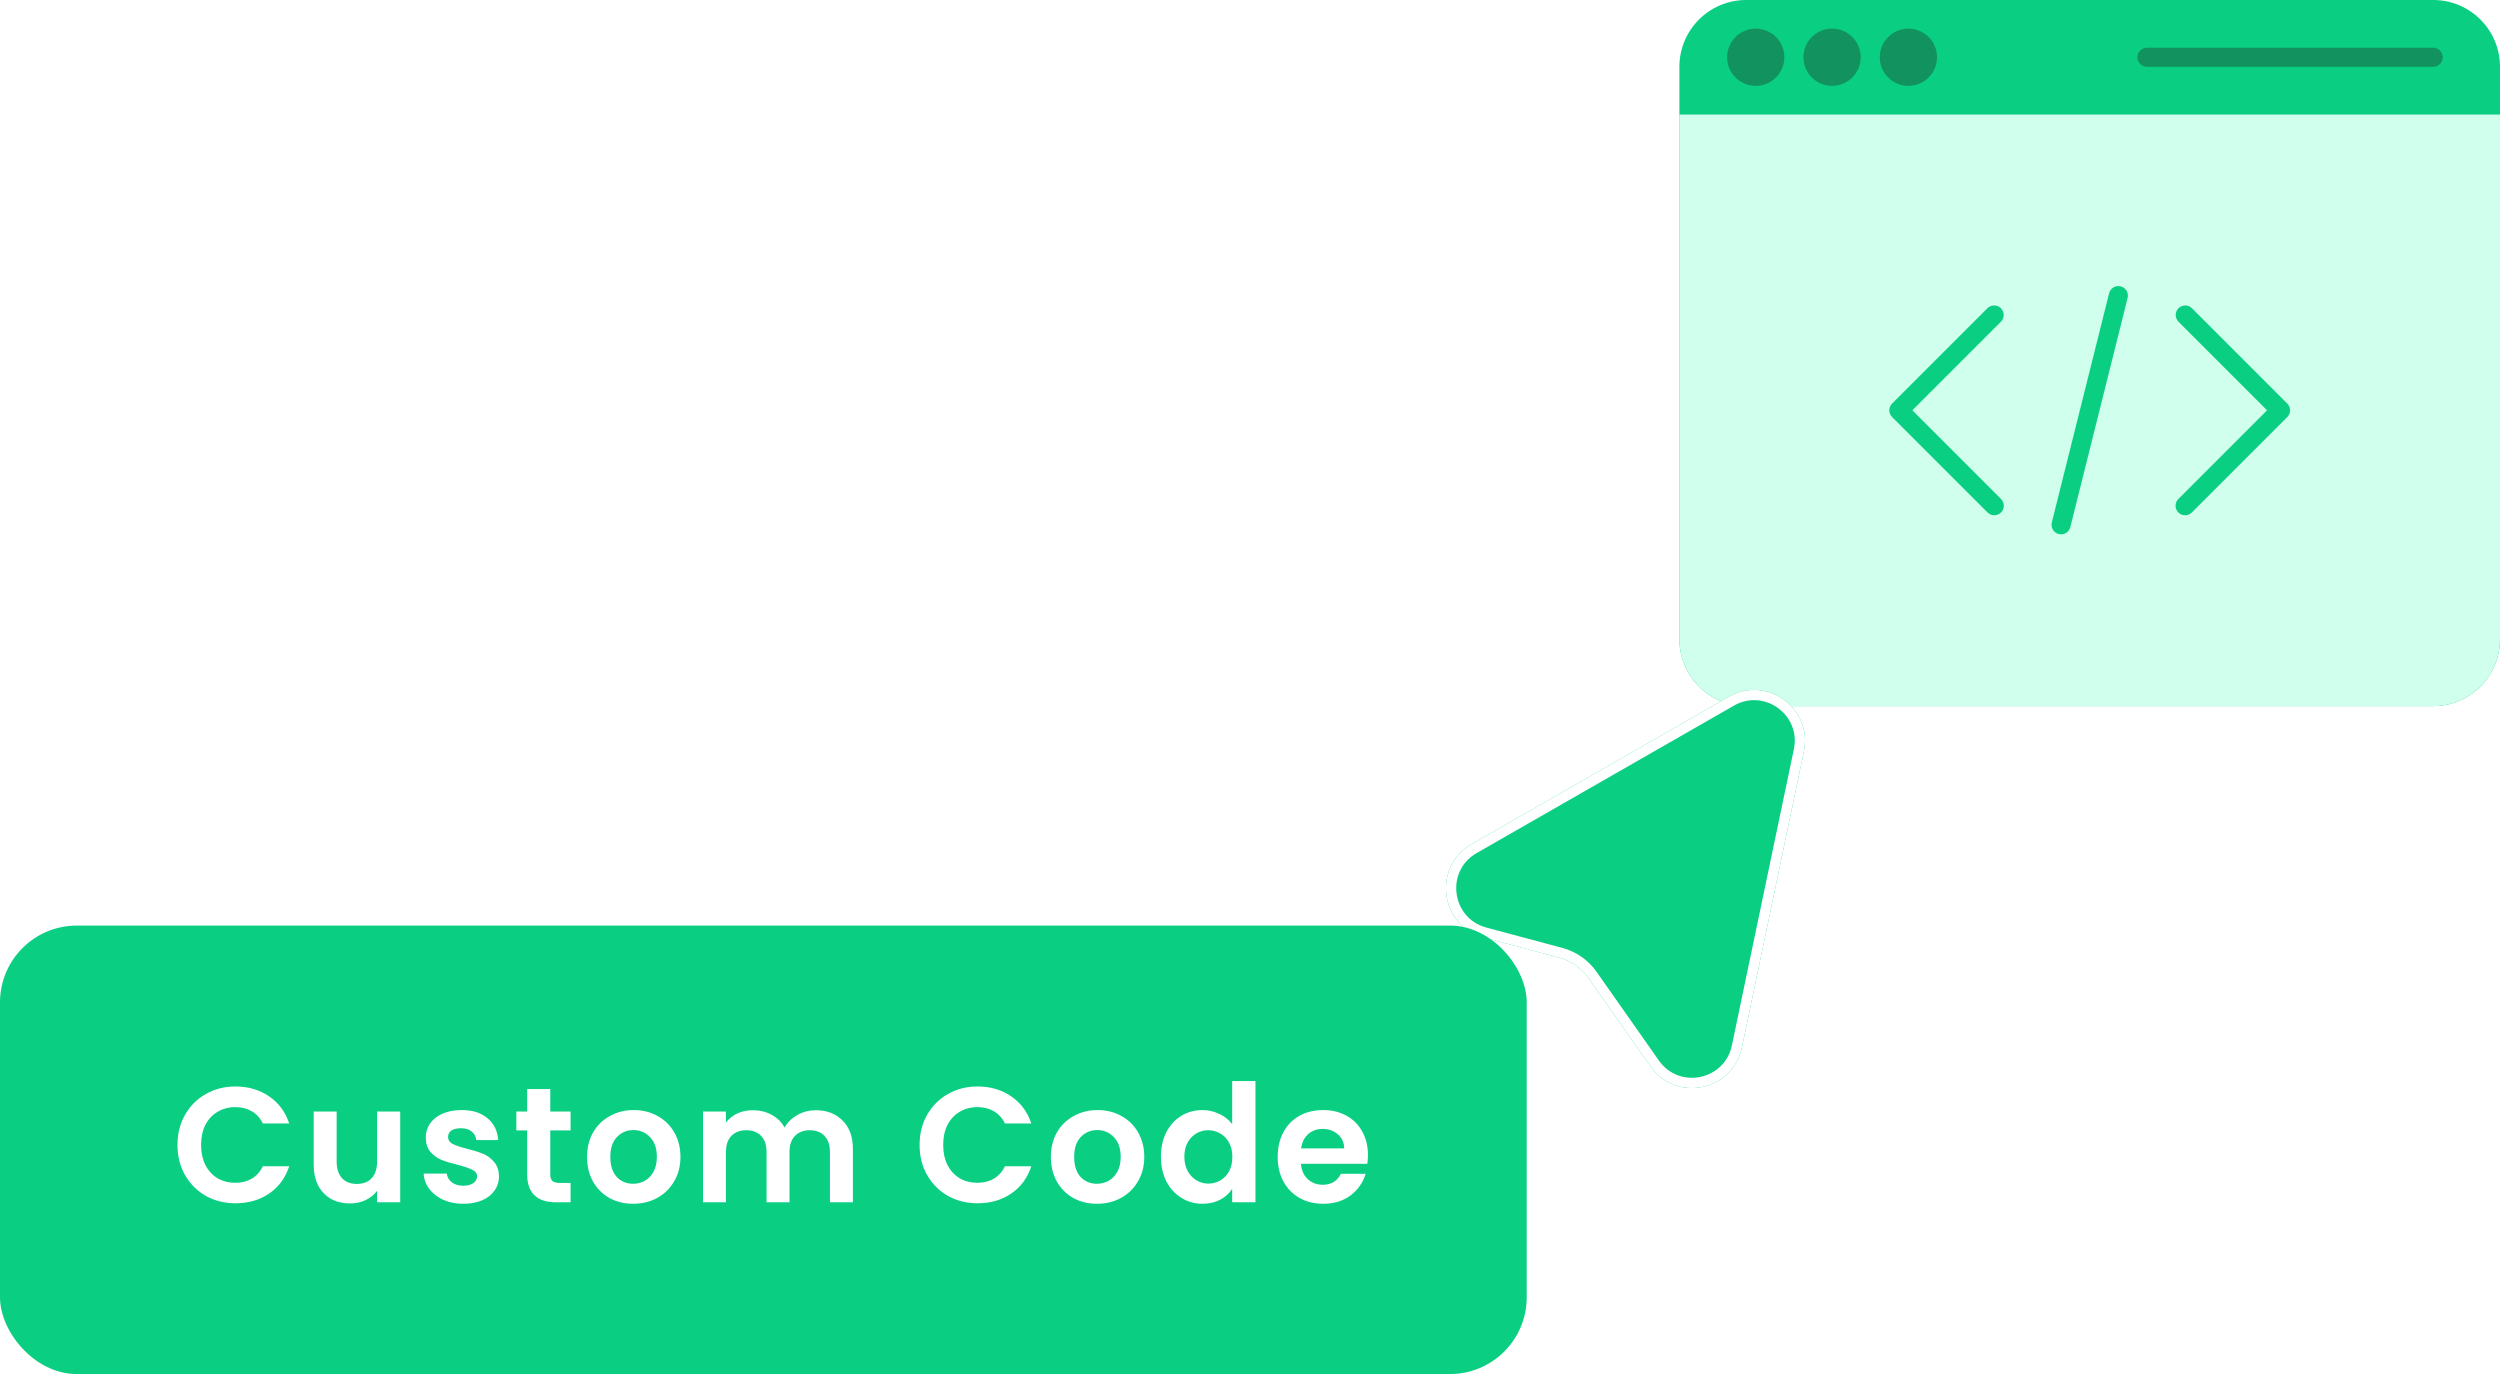 <svg width="262" height="144" viewBox="0 0 262 144" fill="none" xmlns="http://www.w3.org/2000/svg">
<g clip-path="url(#clip0_14_684)">
<path d="M255 0H183C179.134 0 176 3.134 176 7V67C176 70.866 179.134 74 183 74H255C258.866 74 262 70.866 262 67V7C262 3.134 258.866 0 255 0Z" fill="#0ACF83"/>
<path d="M262 12V67C261.998 68.856 261.26 70.635 259.947 71.947C258.635 73.26 256.856 73.998 255 74H183C181.144 73.998 179.365 73.26 178.053 71.947C176.74 70.635 176.002 68.856 176 67V12H262Z" fill="#D1FFED"/>
<path d="M184 9C185.657 9 187 7.657 187 6C187 4.343 185.657 3 184 3C182.343 3 181 4.343 181 6C181 7.657 182.343 9 184 9Z" fill="#11925F"/>
<path d="M192 9C193.657 9 195 7.657 195 6C195 4.343 193.657 3 192 3C190.343 3 189 4.343 189 6C189 7.657 190.343 9 192 9Z" fill="#11925F"/>
<path d="M200 9C201.657 9 203 7.657 203 6C203 4.343 201.657 3 200 3C198.343 3 197 4.343 197 6C197 7.657 198.343 9 200 9Z" fill="#11925F"/>
<path d="M255 7H225C224.735 7 224.48 6.895 224.293 6.707C224.105 6.52 224 6.265 224 6C224 5.735 224.105 5.48 224.293 5.293C224.48 5.105 224.735 5 225 5H255C255.265 5 255.52 5.105 255.707 5.293C255.895 5.48 256 5.735 256 6C256 6.265 255.895 6.52 255.707 6.707C255.52 6.895 255.265 7 255 7Z" fill="#11925F"/>
<path fill-rule="evenodd" clip-rule="evenodd" d="M215.756 55.97C215.836 55.99 215.918 56 216 56C216.223 56 216.439 55.925 216.615 55.788C216.79 55.65 216.915 55.458 216.969 55.242L222.969 31.242C223.004 31.113 223.013 30.979 222.996 30.847C222.978 30.715 222.935 30.588 222.868 30.473C222.8 30.358 222.711 30.257 222.604 30.177C222.497 30.097 222.376 30.04 222.246 30.007C222.117 29.975 221.983 29.969 221.851 29.989C221.719 30.01 221.593 30.056 221.48 30.126C221.366 30.196 221.268 30.288 221.19 30.397C221.113 30.505 221.058 30.628 221.029 30.758L215.029 54.758C214.965 55.015 215.005 55.287 215.141 55.514C215.278 55.742 215.499 55.906 215.756 55.97ZM209 54C208.735 54 208.48 53.895 208.293 53.707L198.293 43.707C198.105 43.52 198 43.265 198 43C198 42.735 198.105 42.48 198.293 42.293L208.293 32.293C208.481 32.111 208.734 32.01 208.996 32.012C209.258 32.015 209.509 32.12 209.695 32.305C209.88 32.491 209.985 32.741 209.987 33.004C209.99 33.266 209.889 33.518 209.707 33.707L200.414 43L209.707 52.293C209.847 52.433 209.942 52.611 209.98 52.805C210.019 52.999 209.999 53.2 209.923 53.383C209.848 53.565 209.72 53.721 209.555 53.831C209.391 53.941 209.198 54 209 54ZM229 54C228.802 54 228.609 53.941 228.444 53.831C228.28 53.721 228.152 53.565 228.076 53.383C228 53.2 227.981 52.999 228.019 52.805C228.058 52.611 228.153 52.433 228.293 52.293L237.586 43L228.293 33.707C228.111 33.518 228.01 33.266 228.012 33.004C228.014 32.741 228.12 32.491 228.305 32.305C228.49 32.12 228.741 32.015 229.003 32.012C229.266 32.01 229.518 32.111 229.707 32.293L239.707 42.293C239.894 42.48 240 42.735 240 43C240 43.265 239.894 43.52 239.707 43.707L229.707 53.707C229.519 53.895 229.265 54 229 54Z" fill="#0ACF83"/>
<g filter="url(#filter0_d_14_684)">
<path d="M181.177 62.358C185.169 60.07 189.989 63.572 189.047 68.075L182.552 99.119C181.596 103.685 175.653 104.909 172.971 101.093L166.44 91.8C165.721 90.776 164.665 90.039 163.457 89.715L155.493 87.583C150.896 86.352 150.092 80.173 154.221 77.807L181.177 62.358Z" fill="#0ACF83"/>
<path d="M188.522 67.965L182.027 99.009C181.168 103.116 175.822 104.217 173.41 100.785L166.879 91.491C166.087 90.365 164.925 89.553 163.596 89.197L155.632 87.064C151.498 85.957 150.775 80.4 154.488 78.272L181.444 62.823C185.034 60.766 189.369 63.916 188.522 67.965Z" stroke="white" stroke-width="1.073"/>
</g>
<rect y="97" width="160" height="47" rx="8.047" fill="#0ACF83"/>
<path d="M18.601 119.991C18.601 118.813 18.864 117.76 19.391 116.833C19.928 115.894 20.655 115.167 21.571 114.652C22.498 114.126 23.534 113.863 24.678 113.863C26.017 113.863 27.19 114.206 28.198 114.893C29.205 115.579 29.909 116.529 30.309 117.742H27.545C27.27 117.17 26.881 116.741 26.378 116.455C25.886 116.169 25.313 116.026 24.661 116.026C23.963 116.026 23.339 116.192 22.79 116.524C22.252 116.844 21.828 117.302 21.519 117.897C21.222 118.492 21.073 119.19 21.073 119.991C21.073 120.781 21.222 121.479 21.519 122.086C21.828 122.681 22.252 123.144 22.79 123.476C23.339 123.797 23.963 123.957 24.661 123.957C25.313 123.957 25.886 123.814 26.378 123.528C26.881 123.23 27.27 122.795 27.545 122.223H30.309C29.909 123.448 29.205 124.403 28.198 125.09C27.202 125.765 26.029 126.103 24.678 126.103C23.534 126.103 22.498 125.845 21.571 125.33C20.655 124.804 19.928 124.077 19.391 123.15C18.864 122.223 18.601 121.17 18.601 119.991ZM41.941 116.489V126H39.521V124.798C39.212 125.21 38.806 125.536 38.302 125.777C37.81 126.006 37.272 126.12 36.688 126.12C35.944 126.12 35.286 125.966 34.714 125.657C34.142 125.336 33.69 124.873 33.358 124.266C33.037 123.648 32.877 122.916 32.877 122.069V116.489H35.281V121.725C35.281 122.481 35.469 123.064 35.847 123.476C36.225 123.877 36.74 124.077 37.392 124.077C38.056 124.077 38.577 123.877 38.954 123.476C39.332 123.064 39.521 122.481 39.521 121.725V116.489H41.941ZM48.553 126.155C47.775 126.155 47.077 126.017 46.459 125.742C45.841 125.456 45.349 125.073 44.983 124.592C44.628 124.112 44.433 123.579 44.399 122.996H46.819C46.865 123.362 47.043 123.665 47.352 123.906C47.672 124.146 48.067 124.266 48.536 124.266C48.994 124.266 49.349 124.175 49.6 123.991C49.864 123.808 49.995 123.574 49.995 123.288C49.995 122.979 49.835 122.75 49.515 122.601C49.206 122.441 48.708 122.269 48.021 122.086C47.312 121.914 46.728 121.737 46.27 121.554C45.824 121.37 45.434 121.09 45.103 120.712C44.782 120.335 44.622 119.825 44.622 119.184C44.622 118.658 44.771 118.177 45.068 117.742C45.377 117.307 45.812 116.964 46.373 116.712C46.945 116.461 47.615 116.335 48.382 116.335C49.515 116.335 50.419 116.621 51.094 117.193C51.769 117.754 52.141 118.515 52.21 119.476H49.91C49.875 119.099 49.715 118.801 49.429 118.584C49.154 118.355 48.782 118.24 48.313 118.24C47.878 118.24 47.54 118.32 47.3 118.481C47.071 118.641 46.957 118.864 46.957 119.15C46.957 119.471 47.117 119.717 47.437 119.888C47.758 120.049 48.256 120.215 48.931 120.386C49.618 120.558 50.184 120.735 50.631 120.918C51.077 121.102 51.46 121.388 51.781 121.777C52.113 122.154 52.284 122.658 52.296 123.288C52.296 123.837 52.141 124.329 51.832 124.764C51.535 125.199 51.1 125.542 50.528 125.794C49.967 126.034 49.309 126.155 48.553 126.155ZM57.668 118.463V123.064C57.668 123.385 57.742 123.619 57.891 123.768C58.051 123.906 58.315 123.974 58.681 123.974H59.797V126H58.286C56.26 126 55.247 125.016 55.247 123.047V118.463H54.114V116.489H55.247V114.137H57.668V116.489H59.797V118.463H57.668ZM66.35 126.155C65.434 126.155 64.61 125.954 63.877 125.554C63.145 125.142 62.567 124.564 62.143 123.82C61.731 123.076 61.525 122.217 61.525 121.245C61.525 120.272 61.737 119.413 62.161 118.669C62.596 117.926 63.185 117.353 63.929 116.953C64.673 116.541 65.503 116.335 66.418 116.335C67.334 116.335 68.163 116.541 68.907 116.953C69.651 117.353 70.235 117.926 70.659 118.669C71.094 119.413 71.311 120.272 71.311 121.245C71.311 122.217 71.088 123.076 70.641 123.82C70.207 124.564 69.611 125.142 68.856 125.554C68.112 125.954 67.276 126.155 66.35 126.155ZM66.35 124.06C66.784 124.06 67.191 123.957 67.568 123.751C67.957 123.534 68.266 123.213 68.495 122.79C68.724 122.366 68.839 121.851 68.839 121.245C68.839 120.34 68.598 119.648 68.118 119.167C67.648 118.675 67.07 118.429 66.384 118.429C65.697 118.429 65.119 118.675 64.65 119.167C64.192 119.648 63.963 120.34 63.963 121.245C63.963 122.149 64.186 122.847 64.633 123.339C65.091 123.82 65.663 124.06 66.35 124.06ZM85.486 116.352C86.653 116.352 87.592 116.712 88.302 117.433C89.023 118.143 89.383 119.139 89.383 120.421V126H86.98V120.747C86.98 120.003 86.791 119.436 86.413 119.047C86.035 118.647 85.52 118.446 84.868 118.446C84.216 118.446 83.695 118.647 83.306 119.047C82.928 119.436 82.739 120.003 82.739 120.747V126H80.336V120.747C80.336 120.003 80.147 119.436 79.769 119.047C79.392 118.647 78.877 118.446 78.224 118.446C77.56 118.446 77.034 118.647 76.645 119.047C76.267 119.436 76.078 120.003 76.078 120.747V126H73.675V116.489H76.078V117.639C76.387 117.239 76.782 116.924 77.263 116.695C77.755 116.466 78.293 116.352 78.877 116.352C79.621 116.352 80.284 116.512 80.868 116.833C81.452 117.142 81.904 117.588 82.224 118.172C82.533 117.622 82.98 117.182 83.563 116.85C84.159 116.518 84.799 116.352 85.486 116.352ZM96.373 119.991C96.373 118.813 96.636 117.76 97.162 116.833C97.7 115.894 98.427 115.167 99.343 114.652C100.27 114.126 101.305 113.863 102.45 113.863C103.789 113.863 104.962 114.206 105.969 114.893C106.976 115.579 107.68 116.529 108.081 117.742H105.317C105.042 117.17 104.653 116.741 104.15 116.455C103.657 116.169 103.085 116.026 102.433 116.026C101.735 116.026 101.111 116.192 100.562 116.524C100.024 116.844 99.6 117.302 99.291 117.897C98.993 118.492 98.845 119.19 98.845 119.991C98.845 120.781 98.993 121.479 99.291 122.086C99.6 122.681 100.024 123.144 100.562 123.476C101.111 123.797 101.735 123.957 102.433 123.957C103.085 123.957 103.657 123.814 104.15 123.528C104.653 123.23 105.042 122.795 105.317 122.223H108.081C107.68 123.448 106.976 124.403 105.969 125.09C104.974 125.765 103.8 126.103 102.45 126.103C101.305 126.103 100.27 125.845 99.343 125.33C98.427 124.804 97.7 124.077 97.162 123.15C96.636 122.223 96.373 121.17 96.373 119.991ZM114.958 126.155C114.042 126.155 113.218 125.954 112.486 125.554C111.753 125.142 111.175 124.564 110.752 123.82C110.34 123.076 110.134 122.217 110.134 121.245C110.134 120.272 110.346 119.413 110.769 118.669C111.204 117.926 111.793 117.353 112.537 116.953C113.281 116.541 114.111 116.335 115.027 116.335C115.942 116.335 116.772 116.541 117.516 116.953C118.26 117.353 118.843 117.926 119.267 118.669C119.702 119.413 119.919 120.272 119.919 121.245C119.919 122.217 119.696 123.076 119.25 123.82C118.815 124.564 118.22 125.142 117.464 125.554C116.72 125.954 115.885 126.155 114.958 126.155ZM114.958 124.06C115.393 124.06 115.799 123.957 116.177 123.751C116.566 123.534 116.875 123.213 117.104 122.79C117.333 122.366 117.447 121.851 117.447 121.245C117.447 120.34 117.207 119.648 116.726 119.167C116.257 118.675 115.679 118.429 114.992 118.429C114.305 118.429 113.728 118.675 113.258 119.167C112.8 119.648 112.572 120.34 112.572 121.245C112.572 122.149 112.795 122.847 113.241 123.339C113.699 123.82 114.271 124.06 114.958 124.06ZM121.665 121.21C121.665 120.249 121.854 119.396 122.232 118.652C122.621 117.908 123.147 117.336 123.811 116.936C124.475 116.535 125.213 116.335 126.026 116.335C126.644 116.335 127.233 116.472 127.794 116.747C128.355 117.01 128.801 117.365 129.133 117.811V113.296H131.571V126H129.133V124.592C128.835 125.062 128.418 125.439 127.88 125.725C127.342 126.011 126.718 126.155 126.009 126.155C125.207 126.155 124.475 125.948 123.811 125.536C123.147 125.124 122.621 124.546 122.232 123.803C121.854 123.047 121.665 122.183 121.665 121.21ZM129.15 121.245C129.15 120.661 129.036 120.163 128.807 119.751C128.578 119.328 128.269 119.007 127.88 118.79C127.491 118.561 127.073 118.446 126.627 118.446C126.18 118.446 125.768 118.555 125.391 118.772C125.013 118.99 124.704 119.31 124.463 119.734C124.235 120.146 124.12 120.638 124.12 121.21C124.12 121.783 124.235 122.286 124.463 122.721C124.704 123.144 125.013 123.471 125.391 123.7C125.78 123.928 126.192 124.043 126.627 124.043C127.073 124.043 127.491 123.934 127.88 123.717C128.269 123.488 128.578 123.167 128.807 122.755C129.036 122.332 129.15 121.828 129.15 121.245ZM143.36 121.039C143.36 121.382 143.337 121.691 143.292 121.966H136.339C136.396 122.652 136.636 123.19 137.06 123.579C137.483 123.969 138.004 124.163 138.622 124.163C139.515 124.163 140.15 123.78 140.528 123.013H143.12C142.845 123.928 142.319 124.684 141.541 125.279C140.762 125.863 139.807 126.155 138.674 126.155C137.758 126.155 136.934 125.954 136.202 125.554C135.48 125.142 134.914 124.564 134.502 123.82C134.101 123.076 133.901 122.217 133.901 121.245C133.901 120.26 134.101 119.396 134.502 118.652C134.902 117.908 135.463 117.336 136.184 116.936C136.905 116.535 137.735 116.335 138.674 116.335C139.578 116.335 140.385 116.529 141.094 116.918C141.815 117.307 142.37 117.863 142.76 118.584C143.16 119.293 143.36 120.112 143.36 121.039ZM140.871 120.352C140.86 119.734 140.636 119.242 140.202 118.875C139.767 118.498 139.234 118.309 138.605 118.309C138.01 118.309 137.506 118.492 137.094 118.858C136.694 119.213 136.448 119.711 136.356 120.352H140.871Z" fill="white"/>
</g>
<defs>
<filter id="filter0_d_14_684" x="130.213" y="50.974" width="80.281" height="84.378" filterUnits="userSpaceOnUse" color-interpolation-filters="sRGB">
<feFlood flood-opacity="0" result="BackgroundImageFix"/>
<feColorMatrix in="SourceAlpha" type="matrix" values="0 0 0 0 0 0 0 0 0 0 0 0 0 0 0 0 0 0 127 0" result="hardAlpha"/>
<feOffset dy="10.663"/>
<feGaussianBlur stdDeviation="10.663"/>
<feColorMatrix type="matrix" values="0 0 0 0 0 0 0 0 0 0 0 0 0 0 0 0 0 0 0.21 0"/>
<feBlend mode="normal" in2="BackgroundImageFix" result="effect1_dropShadow_14_684"/>
<feBlend mode="normal" in="SourceGraphic" in2="effect1_dropShadow_14_684" result="shape"/>
</filter>
<clipPath id="clip0_14_684">
<rect width="262" height="144" fill="white"/>
</clipPath>
</defs>
</svg>
